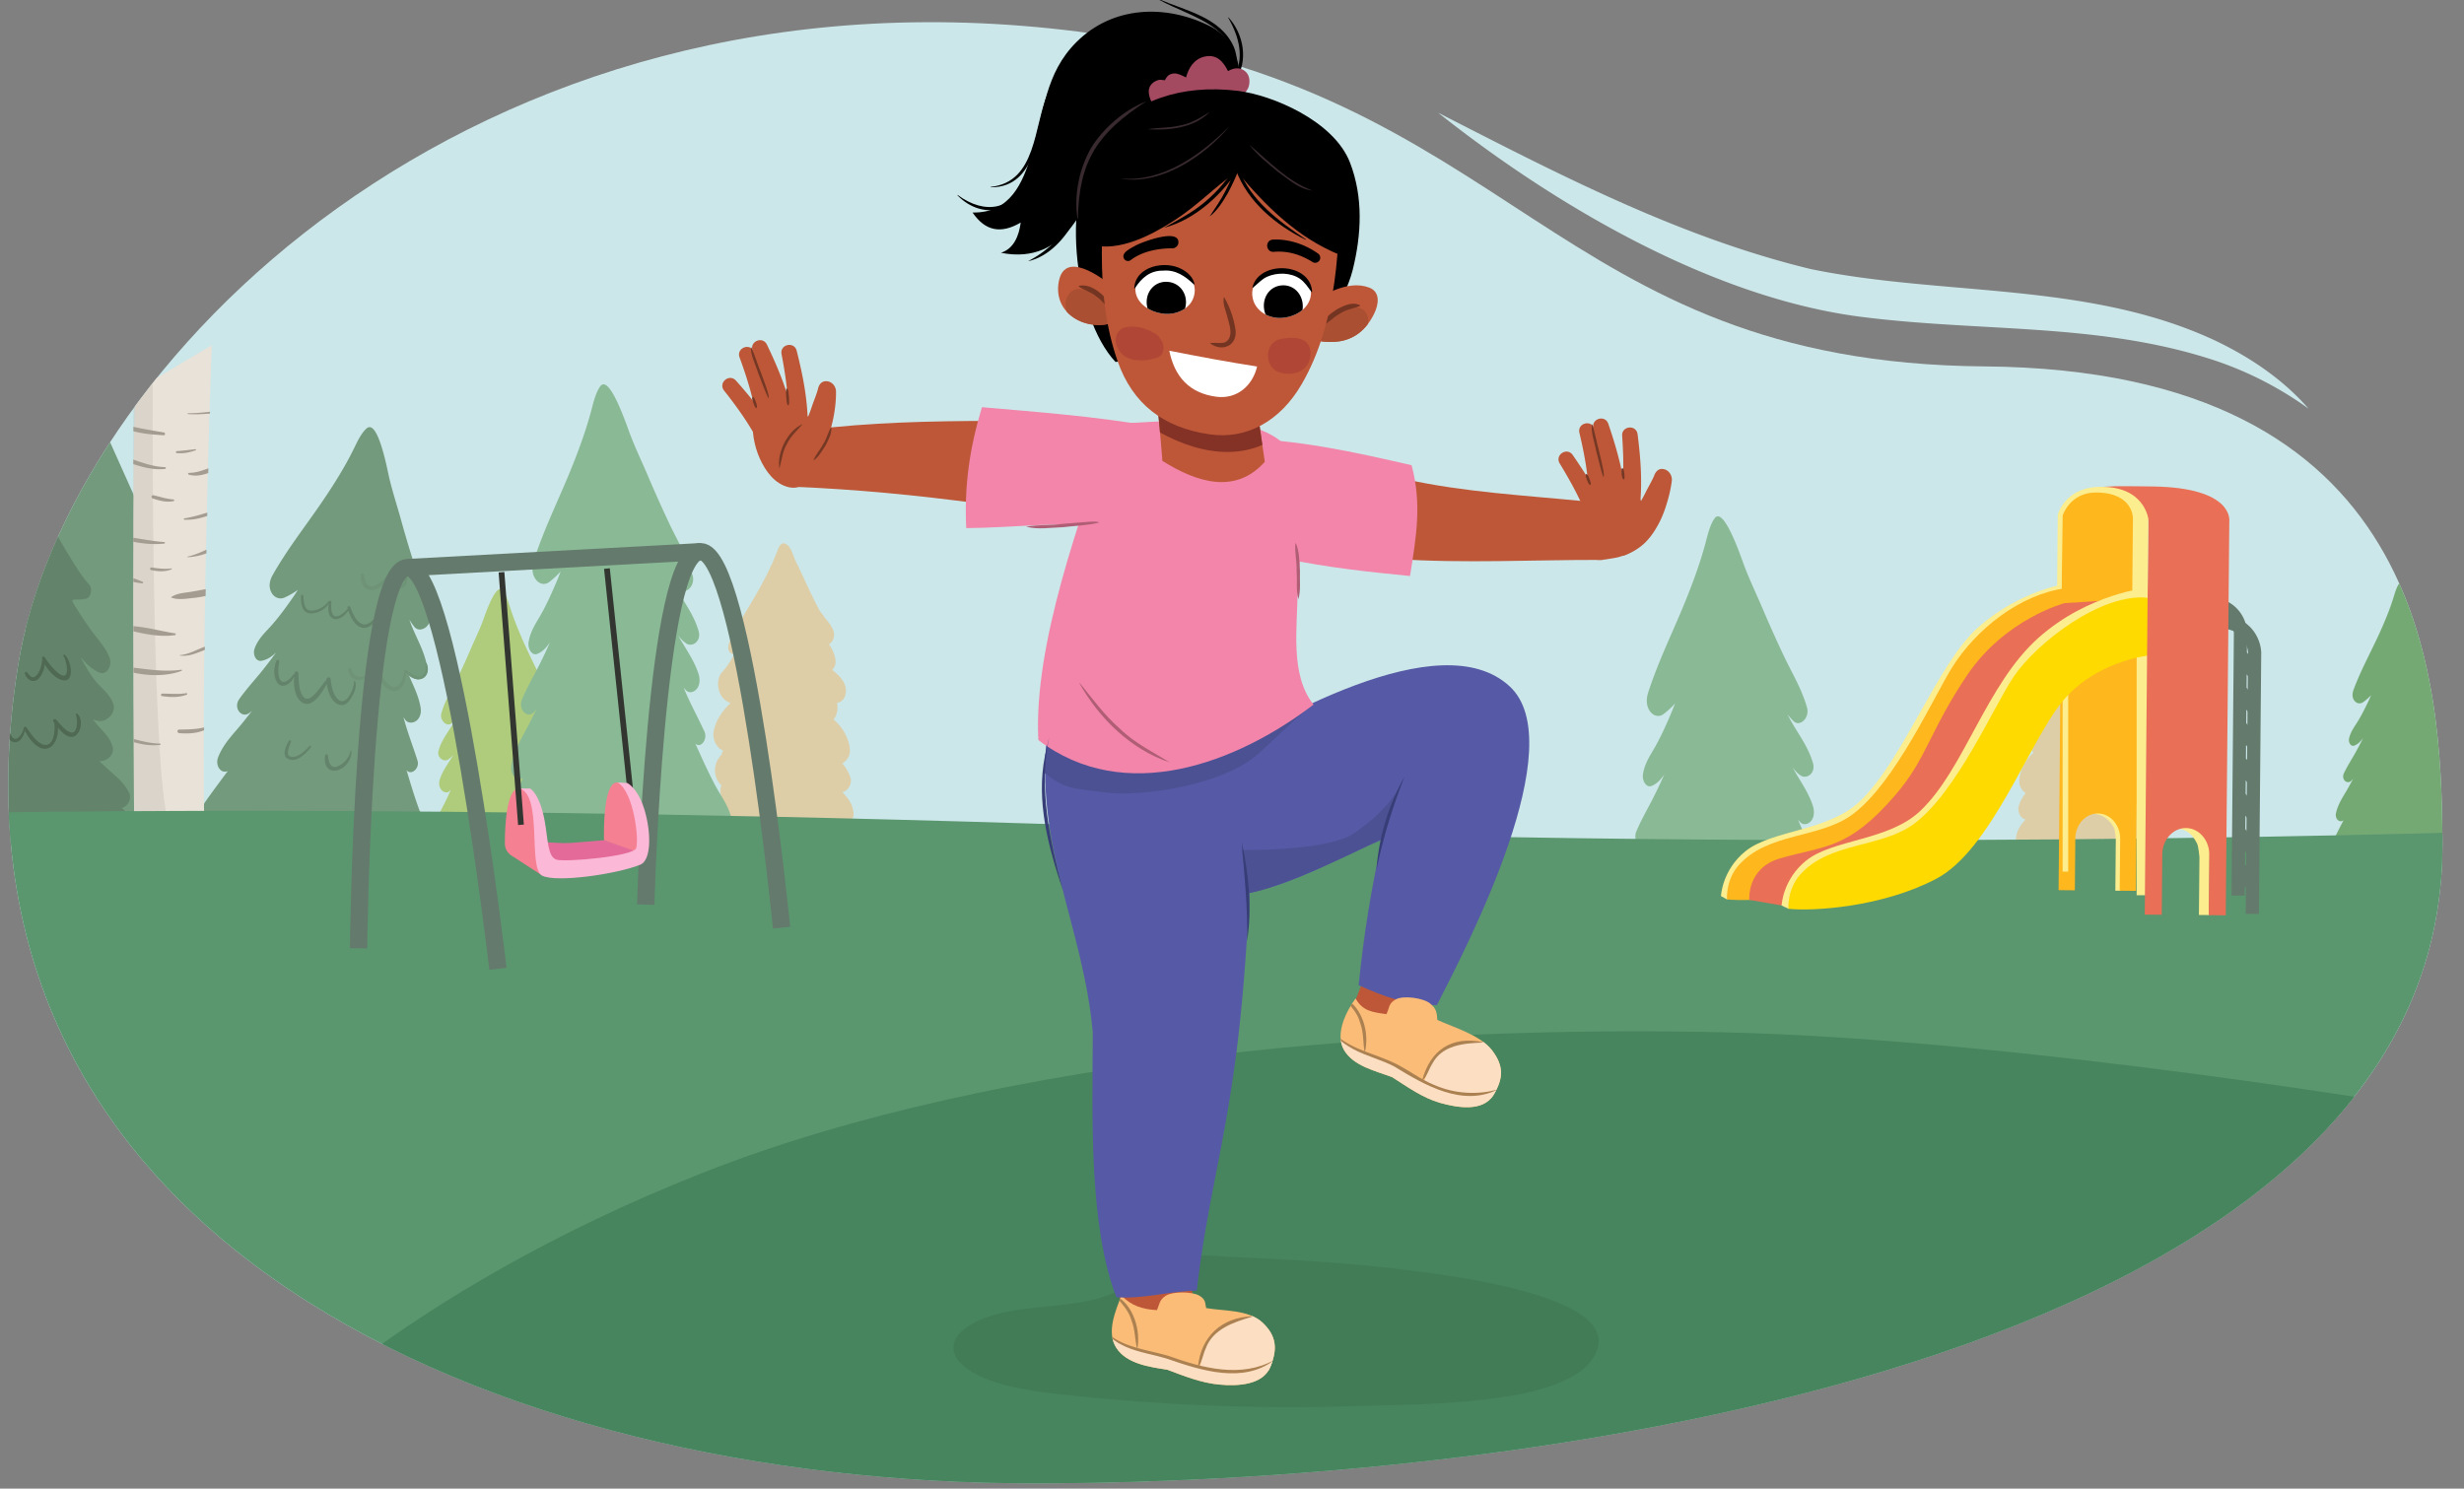 <svg version="1.1" id="Layer_2" xmlns="http://www.w3.org/2000/svg" xmlns:xlink="http://www.w3.org/1999/xlink" x="0" y="0" width="380" height="229.614" xml:space="preserve"><rect width="100%" height="100%" fill="#808080" stroke="none"/><switch><g><defs><path id="SVGID_1_" d="M376.677 129.883c.543 78.259-134.545 98.91-217.386 98.91S-11.356 191.295 2.774 102.71C10.102 56.768 72.337-7.069 166.357 4.887c67.276 8.555 72.824 51.086 139.67 51.629 68.297.555 70.476 48.277 70.65 73.367z"/></defs><use xlink:href="#SVGID_1_" overflow="visible" fill="#cce7e9"/><clipPath id="SVGID_00000142174351502146974740000016845079485954599059_"><use xlink:href="#SVGID_1_" overflow="visible"/></clipPath><g clip-path="url(#SVGID_00000142174351502146974740000016845079485954599059_)"><path d="M213.161 75.294c-.008.003-.009.003 0 0z" fill="#63846a"/><path fill="#739a7c" d="m16.838 67.892 13.52 30.178v27.435l-21.643 1.219-6.554-40.847z"/><path d="M310.888 129.379c.133-1.335.713-2.085 1.491-2.974l.005-.006c-.736-.11-1.315-1.2-1.055-2.066.226-.754.609-1.408 1.076-1.999-.583-.383-1.048-1.103-.99-1.967.105-1.562 1.021-3.264 2.184-4.256-.334-.46-.537-1.066-.517-1.811.006-.2.031-.391.069-.576-.64-.042-1.113-.715-1.163-1.532-.068-1.115.581-1.971 1.259-2.616.172-.164.362-.34.563-.505-.282-.318-.467-.766-.439-1.21.059-.911.413-1.71.897-2.425-.614-.298-.852-1.336-.539-2.068.289-.675.68-1.185 1.106-1.695a4.29 4.29 0 0 1 .437-.655c.081-.104.159-.213.234-.326.197-.422.421-.831.613-1.246.476-1.028.954-2.054 1.4-3.102.385-.905.802-1.783 1.204-2.677.357-.796.553-1.937 1.265-2.368.005-.003.635-.552 1.078.741 2.83 8.244 8.51 14.29 5.772 14.988-.162.041 1.001 1.951 1.434 2.453.91.913.743 2.815-.034 3.758-.301.365-.647.588-1.007.691l.236.267c.883 1.002 1.66 2.204 1.948 3.668.228 1.16-.286 2.46-1.236 2.834.08.177.145.361.189.552.09.121.179.245.263.374.793 1.074.842 2.72-.034 3.785a2.198 2.198 0 0 1-.22.231c.017.049.035.094.051.145.211.684.011 1.54-.347 2.133.176.165.345.343.508.531.713.827.813 2.259.316 3.281a2.496 2.496 0 0 1-.755.931c.114.209.219.418.317.626-3.831-.051-7.657-.241-11.487-.27-1.523-.012-3.134-.238-4.729-.277a4.654 4.654 0 0 1 .183-1.857 1.804 1.804 0 0 1-.329.004c-.611-.053-1.303-.654-1.217-1.509z" fill="#ddcea8"/><path d="M18.786 124.615c.937-.218 1.596-1.388 1.109-2.377-.735-1.495-1.922-2.389-3.099-3.466-.499-.456-.994-.914-1.485-1.377 1.132.102 2.448-.962 2.041-2.297-.445-1.458-1.574-2.364-2.499-3.479a50.221 50.221 0 0 1-.556-.682c.36.163.738.268 1.137.283 1.167.044 2.484-1.351 2.046-2.631-.539-1.578-1.968-2.514-2.948-3.8-.819-1.074-1.497-2.264-2.123-3.477.785.995 1.66 1.853 2.848 2.394 1.253.571 2.041-1.118 1.679-2.14-.575-1.628-1.806-2.881-2.789-4.232a60.216 60.216 0 0 1-2.819-4.259c-.597-.987.552-.358 2-.752.712-.193.949-1.607.455-2.122-2.039-2.128-5.785-9.159-7.417-11.94-.879-1.634-1.722-1.168-2.614.313-1.357 1.744-4.016 4.972-8.616 9.245-.997.925.058 2.217 1.363 1.845 1.215-.346 2.172-1.151 3.194-1.92h.001c-.196.204-.769 1.974-4.279 6.317-1.335 1.653-2.11 4.79 1.067 3.404-.944 1.127-1.305 1.632-2.094 2.866-.556.871-.086 1.986.68 2.365-.935.96-1.781 2.023-2.11 3.315-.269 1.058.441 1.774 1.304 1.72-1.076.916-2.244 1.914-2.582 3.274-.229.919.231 1.973 1.129 2.133-1.176 1.385-2.652 2.841-2.82 4.656-.075.805.634 1.731 1.44 1.643l.063-.011c-.029.34.03.677.155.979a14.991 14.991 0 0 0-.498 3.355 11.252 11.252 0 0 1-.947 1.774c-1.311 1.961.181 4.371 2.184 4.503 3.791.249 7.621-.126 11.396.223 3.96.366 7.807 1.066 11.8.11a2.572 2.572 0 0 0 1.505-.999l.044.003c.814.54 1.707.868 2.764.665.59-.113 1.066-.781 1.083-1.393.044-1.603-.998-2.907-2.192-4.031z" fill="#63846a"/><path d="M131.638 125.426c-.148-1.452-.82-2.274-1.722-3.251l-.006-.006c.859-.11 1.541-1.286 1.243-2.23-.259-.822-.702-1.538-1.244-2.186.683-.408 1.228-1.184 1.166-2.123-.114-1.698-1.172-3.559-2.524-4.652.393-.495.632-1.151.613-1.96a3.457 3.457 0 0 0-.077-.627c.747-.037 1.303-.761 1.366-1.648.086-1.21-.667-2.149-1.454-2.859-.2-.18-.421-.374-.654-.556.331-.341.55-.825.519-1.309-.063-.99-.472-1.863-1.033-2.646.718-.315 1.002-1.439.64-2.239-.333-.737-.787-1.296-1.281-1.856a4.816 4.816 0 0 0-.506-.718 5.67 5.67 0 0 1-.271-.357c-.228-.461-.486-.909-.708-1.362-.549-1.123-1.102-2.244-1.616-3.389-.444-.988-.926-1.948-1.389-2.924-.412-.87-.634-2.112-1.462-2.59-.006-.003-.737-.608-1.262.79-3.348 8.916-10.01 15.405-6.819 16.2.188.047-1.179 2.106-1.687 2.645-1.067.979-.882 3.047.018 4.082.349.401.751.648 1.171.764l-.277.286c-1.035 1.076-1.949 2.371-2.293 3.957-.272 1.257.32 2.676 1.427 3.095a3.02 3.02 0 0 0-.223.597c-.106.13-.21.263-.308.402-.931 1.156-.998 2.943.018 4.111.08.092.166.177.256.254-.02.053-.042.102-.06.156-.251.74-.022 1.673.393 2.322a7.78 7.78 0 0 0-.596.57c-.836.888-.961 2.442-.387 3.56.224.436.528.778.876 1.022-.134.225-.258.451-.373.676 4.47-.004 8.935-.157 13.404-.136 1.777.008 3.658-.216 5.519-.236a4.723 4.723 0 0 0-.203-2.02c.126.013.254.017.384.008.707-.043 1.517-.686 1.422-1.617z" fill="#ddcea8"/><path d="M65.79 136.505c-.07.211-.135.427-.196.644a4.33 4.33 0 0 1 .823-.025c.575.052 1.15.109 1.725.163l5.84.231c1.01.005 2.021.021 3.036.098l.551.044 12.143.481c.285-.432.386-1.07.091-1.68a167.668 167.668 0 0 0-2.005-3.972c.707.53 1.465-.259 1.246-1.229-.389-1.713-1.407-3.09-2.211-4.544-.272-.492-.542-.985-.809-1.48.09.106.181.211.274.312.739.804 1.821-.129 1.273-1.261-.558-1.152-1.201-2.19-1.83-3.283a53.879 53.879 0 0 1-1.51-2.847c.409.576.88 1.056 1.471 1.312.599.259 1.058-.471.904-1.185-.264-1.228-.999-2.133-1.601-3.139-.644-1.076-1.218-2.216-1.77-3.367a27.793 27.793 0 0 1-.489-1.084c.415.437.854.838 1.323 1.193.501.378 1.124.305 1.501-.191.409-.536.373-1.253.118-1.932-1.19-3.164-2.784-6.1-4.2-9.116a70.526 70.526 0 0 1-2.008-4.649 41.88 41.88 0 0 1-.867-2.476c-.258-.816-.519-1.685-.992-2.354-.33-.466-1.123-1.159-3.017 4.223-.569 1.616-1.333 3.143-2.004 4.703a115.159 115.159 0 0 1-2.214 4.856c-.815 1.674-1.813 3.204-2.324 5.106-.281 1.044.87 2.118 1.549 1.53.231-.201.447-.424.649-.663-.046.089-.091.179-.138.267-.82 1.534-1.999 2.804-2.491 4.596-.293 1.067.789 1.763 1.419 1.401a3.06 3.06 0 0 0 .871-.78c-.708 1.26-1.622 2.353-2.093 3.811-.171.532-.142 1.127.222 1.584.308.388.895.588 1.237.253.083-.081.163-.165.242-.251-.629 1.547-1.428 2.912-2.128 4.401-.358.761.463 1.836 1.054 1.335-.109.247-.218.494-.33.737-.542 1.174-1.087 2.344-1.7 3.453-.608 1.099-1.397 1.99-1.681 3.334-.17.793.455 1.528 1.046 1.44z" fill="#afcc7d"/><path d="M400.137 136.95c.063.196.12.394.173.594a5.266 5.266 0 0 0-.852-.113c-.598-.018-1.196-.03-1.794-.046l-6.06-.439a51.665 51.665 0 0 0-3.15-.248l-.573-.022-12.602-.913c-.275-.415-.35-.992-.016-1.502a136.733 136.733 0 0 1 2.262-3.307h-.001c-.757.393-1.506-.392-1.234-1.229.482-1.479 1.601-2.59 2.502-3.792.305-.407.607-.815.907-1.226a10 10 0 0 1-.298.247c-.803.633-1.881-.316-1.26-1.26.632-.961 1.346-1.813 2.049-2.714a42.766 42.766 0 0 0 1.696-2.362c-.45.466-.96.841-1.585 1.003-.633.164-1.074-.535-.881-1.152.33-1.062 1.134-1.784 1.805-2.611.717-.885 1.365-1.834 1.99-2.795.194-.298.378-.602.557-.909-.45.342-.923.651-1.426.914a1.217 1.217 0 0 1-1.547-.335c-.399-.521-.328-1.154-.032-1.729 1.38-2.679 3.168-5.111 4.776-7.632a55.188 55.188 0 0 0 2.297-3.907c.363-.688.701-1.389 1.014-2.103.305-.696.615-1.439 1.137-1.981.363-.377 1.218-.905 2.929 4.084.514 1.499 1.235 2.939 1.858 4.399a102.318 102.318 0 0 0 2.068 4.557c.766 1.577 1.729 3.046 2.169 4.791.242.959-1.001 1.785-1.676 1.188a6.559 6.559 0 0 1-.642-.66c.044.084.086.169.131.252.778 1.453 1.94 2.711 2.367 4.357.254.98-.9 1.479-1.536 1.088a3.325 3.325 0 0 1-.866-.789c.675 1.197 1.571 2.269 1.991 3.616.153.491.094 1.016-.304 1.383-.337.31-.954.423-1.294.088a7.052 7.052 0 0 1-.239-.25c.58 1.444 1.344 2.745 2 4.143.336.716-.565 1.58-1.154 1.07.101.232.203.463.308.691.506 1.102 1.017 2.201 1.601 3.255.579 1.043 1.354 1.922 1.586 3.147.139.719-.543 1.303-1.151 1.159z" fill="#8ab995"/><path d="M381.558 130.35c.067.189.13.38.189.574a4.102 4.102 0 0 0-.751-.032c-.524.039-1.047.083-1.571.125l-5.324.138a39.974 39.974 0 0 0-2.768.052l-.502.032-11.071.287a1.491 1.491 0 0 1-.11-1.493c.57-1.182 1.167-2.344 1.765-3.504l-.001.001c-.637.462-1.341-.247-1.157-1.105.327-1.517 1.234-2.728 1.944-4.009.24-.434.478-.869.714-1.305-.08.093-.161.185-.244.274-.661.706-1.664-.136-1.182-1.134.49-1.016 1.06-1.931 1.617-2.893.471-.815.907-1.658 1.331-2.51-.363.506-.785.927-1.321 1.148-.543.223-.973-.43-.844-1.063.221-1.087.877-1.882 1.41-2.768.57-.949 1.075-1.954 1.56-2.969a24.9 24.9 0 0 0 .429-.957 9.29 9.29 0 0 1-1.188 1.044c-.451.33-1.02.258-1.373-.187-.382-.48-.361-1.117-.139-1.717 1.034-2.796 2.441-5.384 3.685-8.045a60.137 60.137 0 0 0 1.757-4.105c.273-.719.524-1.448.751-2.188.222-.721.446-1.49.867-2.079.293-.41 1.006-1.016 2.821 3.784.545 1.442 1.268 2.806 1.905 4.199a104.562 104.562 0 0 0 2.099 4.337c.771 1.496 1.706 2.866 2.203 4.56.273.931-.76 1.871-1.388 1.34a5.746 5.746 0 0 1-.603-.596l.13.239c.773 1.371 1.869 2.513 2.348 4.109.285.95-.692 1.556-1.272 1.228a2.922 2.922 0 0 1-.808-.702c.666 1.127 1.518 2.108 1.971 3.408.165.474.148 1.002-.177 1.404-.275.34-.807.512-1.125.21a5.994 5.994 0 0 1-.225-.226c.599 1.381 1.351 2.602 2.013 3.932.339.68-.393 1.625-.94 1.174.103.221.207.441.313.658.513 1.048 1.029 2.093 1.607 3.086.573.983 1.306 1.783 1.587 2.98.167.704-.392 1.35-.932 1.264z" fill="#75a974"/><path d="M239.427 76.197c-.007.004-.008.004 0 0z" fill="#63846a"/><path d="M64.805 131.911c.059.312.111.627.157.944-.388-.137-.768-.258-1.132-.316-.802-.126-1.606-.244-2.409-.367l-8.1-1.679c-1.395-.337-2.793-.661-4.207-.903a94.795 94.795 0 0 0-.769-.128l-16.844-3.492c-.317-.685-.345-1.587.17-2.318a206.896 206.896 0 0 1 3.465-4.722h-.001c-1.069.48-1.977-.852-1.504-2.097.838-2.199 2.484-3.726 3.85-5.429.462-.577.92-1.157 1.376-1.739a11.81 11.81 0 0 1-.432.331c-1.161.842-2.491-.798-1.536-2.151.972-1.377 2.042-2.571 3.103-3.843a63.405 63.405 0 0 0 2.584-3.359c-.665.644-1.399 1.137-2.262 1.283-.871.148-1.376-1.002-1.039-1.922.58-1.581 1.754-2.561 2.761-3.725 1.078-1.245 2.071-2.6 3.034-3.979.299-.428.586-.865.866-1.308-.649.454-1.325.85-2.036 1.172-.758.344-1.604.032-2.039-.772-.47-.869-.294-1.833.177-2.67 2.197-3.9 4.913-7.352 7.398-10.972 1.254-1.826 2.466-3.693 3.589-5.642.575-1 1.12-2.024 1.632-3.074.499-1.022 1.011-2.116 1.782-2.865.537-.521 1.754-1.193 3.423 6.778.501 2.394 1.288 4.733 1.941 7.085a176.384 176.384 0 0 0 2.203 7.364c.831 2.556 1.939 4.979 2.31 7.741.204 1.517-1.574 2.586-2.407 1.553-.284-.353-.542-.73-.78-1.124.048.137.094.275.144.41.862 2.367 2.266 4.499 2.631 7.105.217 1.552-1.399 2.13-2.205 1.423-.441-.387-.778-.85-1.066-1.359.756 1.956 1.826 3.756 2.22 5.901.143.782-.002 1.582-.584 2.081-.493.422-1.338.495-1.752-.079-.1-.139-.196-.28-.29-.424.596 2.32 1.46 4.451 2.165 6.716.361 1.159-.962 2.34-1.689 1.458.107.373.215.746.327 1.116.541 1.782 1.088 3.56 1.74 5.28.646 1.703 1.577 3.185 1.734 5.112.093 1.14-.899 1.928-1.699 1.605z" fill="#739a7c"/><path d="M111.441 128.296c.109.321.211.648.308.978-.397-.074-.784-.132-1.144-.125-.795.015-1.59.039-2.386.058l-8.095-.281c-1.402-.1-2.804-.185-4.209-.179l-.763.006-16.832-.584c-.418-.672-.596-1.63-.219-2.505a230.958 230.958 0 0 1 2.562-5.686l-.001.001c-.952.712-2.049-.541-1.798-1.958.444-2.504 1.781-4.44 2.817-6.513.351-.701.697-1.406 1.041-2.113-.119.148-.239.294-.362.434-.982 1.116-2.536-.386-1.838-2.009.711-1.651 1.545-3.125 2.358-4.68a72.054 72.054 0 0 0 1.937-4.066c-.535.811-1.162 1.474-1.97 1.791-.817.32-1.494-.812-1.321-1.857.298-1.796 1.269-3.061 2.049-4.49.834-1.53 1.568-3.161 2.27-4.812.218-.512.422-1.033.619-1.557a12.871 12.871 0 0 1-1.771 1.631c-.675.508-1.543.333-2.095-.443-.597-.84-.587-1.902-.27-2.883 1.475-4.572 3.525-8.763 5.325-13.089.907-2.182 1.769-4.401 2.529-6.691.39-1.175.746-2.37 1.067-3.585.312-1.184.626-2.447 1.246-3.391.432-.656 1.496-1.601 4.424 6.595.88 2.462 2.027 4.811 3.045 7.2a200.033 200.033 0 0 0 3.345 7.448c1.225 2.573 2.695 4.952 3.51 7.831.448 1.581-1.091 3.053-2.066 2.107a10.215 10.215 0 0 1-.938-1.054c.069.137.137.275.207.411 1.223 2.365 2.931 4.378 3.714 7.091.467 1.616-.997 2.534-1.892 1.93-.49-.331-.892-.762-1.254-1.251 1.053 1.947 2.384 3.668 3.118 5.884.268.808.26 1.689-.22 2.33-.405.543-1.209.778-1.704.243a10.395 10.395 0 0 1-.35-.399c.959 2.365 2.145 4.478 3.2 6.764.54 1.17-.541 2.678-1.388 1.871.165.379.331.757.5 1.13.817 1.801 1.639 3.597 2.553 5.311.905 1.697 2.049 3.104 2.519 5.132.276 1.194-.551 2.219-1.377 2.024zM283.299 148.659c.109.321.211.648.308.978-.397-.074-.784-.132-1.144-.125-.795.015-1.59.039-2.386.058l-8.095-.281c-1.402-.1-2.804-.185-4.209-.179l-.763.006-16.832-.584c-.418-.672-.596-1.63-.219-2.505a230.958 230.958 0 0 1 2.562-5.686l-.001.001c-.952.712-2.049-.541-1.798-1.958.444-2.504 1.781-4.44 2.817-6.513.351-.701.697-1.406 1.041-2.113-.119.148-.239.294-.362.434-.982 1.116-2.536-.386-1.838-2.009.711-1.651 1.545-3.125 2.358-4.68a72.054 72.054 0 0 0 1.937-4.066c-.535.811-1.162 1.474-1.97 1.791-.817.32-1.494-.812-1.321-1.857.298-1.796 1.269-3.061 2.049-4.491.834-1.53 1.568-3.161 2.27-4.812.218-.512.422-1.033.619-1.557a12.871 12.871 0 0 1-1.771 1.631c-.675.508-1.543.333-2.095-.443-.597-.84-.587-1.902-.27-2.883 1.475-4.572 3.525-8.763 5.325-13.089.907-2.182 1.769-4.401 2.529-6.691.39-1.175.746-2.37 1.067-3.585.312-1.184.626-2.447 1.246-3.391.432-.656 1.496-1.601 4.424 6.595.88 2.462 2.027 4.811 3.045 7.2a200.033 200.033 0 0 0 3.345 7.448c1.225 2.573 2.695 4.952 3.51 7.831.448 1.581-1.091 3.053-2.066 2.107a10.32 10.32 0 0 1-.938-1.054c.069.137.137.275.207.411 1.223 2.365 2.931 4.378 3.714 7.091.467 1.616-.997 2.534-1.892 1.93-.49-.331-.892-.762-1.254-1.251 1.053 1.947 2.384 3.668 3.118 5.884.268.808.26 1.689-.22 2.33-.405.543-1.209.778-1.704.243a10.395 10.395 0 0 1-.35-.399c.96 2.365 2.145 4.478 3.2 6.764.54 1.17-.541 2.678-1.388 1.871.165.379.331.757.5 1.13.817 1.801 1.639 3.597 2.553 5.311.905 1.697 2.049 3.104 2.519 5.132.276 1.195-.551 2.22-1.377 2.025z" fill="#8ab995"/><path d="M20.824 144.294s-.668-69.354.054-84.053l11.786-6.987s-2.174 55.208-.78 89.708l-11.06 1.332z" fill="#e9e2d8"/><defs><path id="SVGID_00000011729689663014349340000011074395151839946420_" d="M20.824 144.294s-.668-83.871.054-98.57l12.14-1.165s-2.528 63.903-1.134 98.404l-11.06 1.331z"/></defs><clipPath id="SVGID_00000047062099216009534890000014011396501635328161_"><use xlink:href="#SVGID_00000011729689663014349340000011074395151839946420_" overflow="visible"/></clipPath><g clip-path="url(#SVGID_00000047062099216009534890000014011396501635328161_)" fill="#a49c91"><path d="M33.381 90.56c-1.305.225-2.596.508-3.903.721-1.039.17-2.178.208-3.07.814-.026.018-.021.062.009.074 1.005.396 2.122.189 3.171.088 1.367-.131 2.724-.385 3.985-.934.398-.173.263-.841-.192-.763zM27.005 97.694c-2.352-.37-4.72-1.064-7.103-1.146-.389-.013-.425.58-.063.666 2.27.543 4.803 1.095 7.14.755.144-.021.193-.249.026-.275zM32.582 99.456c-1.677.35-3.107 1.442-4.838 1.595-.034.003-.043.058-.006.064 1.78.254 3.31-.806 4.977-1.24.278-.072.139-.475-.133-.419zM27.963 103.302c-3.226.458-6.23-.301-9.423-.512-.246-.016-.24.334-.038.402 2.914.975 6.565 1.379 9.493.288.09-.034.074-.193-.032-.178zM28.717 106.916c-1.23.216-2.461.064-3.7.073-.215.002-.254.349-.036.381 1.285.185 2.578.251 3.811-.218.153-.059.078-.263-.075-.236zM32.468 111.897c-1.576.602-3.187.608-4.848.64-.362.007-.318.517.022.546 1.669.145 3.516-.004 4.894-1.042.069-.052.022-.179-.068-.144zM24.679 114.698c-1.701-.034-3.306-.524-4.943-.929-.254-.063-.325.303-.09.386 1.603.569 3.336.954 5.041.736.122-.016.117-.191-.008-.193zM33.395 84.045c-1.441.678-2.899 1.454-4.462 1.811-.054.012-.037.097.017.094 1.692-.102 3.274-.575 4.693-1.516.255-.17.013-.512-.248-.389zM32.929 78.79c-1.488.413-2.941.93-4.474 1.158-.142.021-.138.22.009.225 1.614.047 3.109-.384 4.586-1.005.232-.098.129-.448-.121-.378zM25.315 83.603c-2.142-.129-4.223-.653-6.354-.857-.262-.025-.362.332-.095.407 2.084.584 4.295.925 6.459.696.159-.016.147-.236-.01-.246zM22.013 89.74c-.73-.297-1.446-.58-2.211-.773-.289-.072-.474.387-.187.497a8.089 8.089 0 0 0 2.345.507c.121.01.164-.186.053-.231zM26.442 87.675c-1.007.139-2.045.01-3.041-.146-.264-.041-.361.352-.095.407 1.027.212 2.183.313 3.159-.136.059-.027.055-.136-.023-.125zM26.729 77.032c-1.05-.07-2.029-.406-3.048-.638-.328-.075-.428.401-.117.501 1.05.338 2.108.634 3.211.398.159-.034.092-.252-.046-.261zM33.403 71.802c-1.399.427-2.77 1.137-4.26 1.135-.163 0-.172.233-.026.275 1.561.447 3.059-.224 4.456-.879.314-.147.185-.639-.17-.531zM25.284 66.706c-1.976-.342-3.954-.642-5.895-1.161-.285-.076-.458.368-.183.488 1.919.835 3.973.969 6.037 1.106.248.017.282-.391.041-.433zM33.851 63.343c-1.622.183-3.244.403-4.879.402-.084 0-.076.124.005.129 1.642.092 3.257-.037 4.885-.242.183-.023.175-.31-.011-.289zM30.158 69.286c-.961.103-1.922.234-2.887.297-.206.013-.182.293.012.311 1.014.089 1.952-.096 2.902-.451.082-.031.067-.168-.027-.157zM25.437 72.054c-2.435-.078-4.632-1.19-6.946-1.812-.386-.104-.506.473-.139.595 2.29.759 4.635 1.76 7.096 1.496.179-.02.169-.273-.011-.279z"/></g><path d="M23.555 57.069s-.349 57.001 2.18 68.875l-6.929.815-.682-69.826 5.431.136z" opacity=".2" clip-path="url(#SVGID_00000047062099216009534890000014011396501635328161_)" fill="#a49c91"/><path d="M220.957 81.569c-.008-.001-.008-.001 0 0z" fill="#739a7c"/><path d="M65.785 102.296c-.043-.087-.192-.047-.185.05.054.753.151 1.634-.722 1.935-.818.283-1.616-.404-2.099-.977-.1-.119-.266-.048-.32.069-.025.007-.047.022-.054.05-.205.787-.275 1.471-.797 2.142-.496.638-1.145.433-1.671-.009-.747-.627-1.277-1.613-1.707-2.476-.107-.214-.409-.126-.464.065a4.312 4.312 0 0 1-1.744 1.164c-.974.336-1.569-.181-1.861-1.086-.097-.299-.505-.171-.46.127.371 2.428 3.086 1.549 4.123.098.431 1.239 1.301 2.591 2.558 3.066 1.523.575 2.308-1.536 2.221-2.783.577.75 1.534 1.271 2.484.92.936-.346 1.097-1.554.698-2.355zM62.425 87.398c-.07-.106-.215-.035-.196.083.09.563.547 2.67-.455 2.762-.671.061-1.437-.807-1.867-1.229-.117-.115-.257-.074-.333.021a.139.139 0 0 0-.092.039c-.574.574-1.095 1.142-1.92 1.329-1.024.231-1.321-.824-1.387-1.617-.029-.351-.539-.36-.552 0-.04 1.091.414 2.201 1.648 2.227.952.02 1.958-.744 2.372-1.596.551.636 1.542 1.601 2.442 1.235 1.06-.432.829-2.511.34-3.254z" fill="#6e9376"/><path d="M58.364 93.638c-.078-.078-.213.001-.184.107.295 1.071-1.012 2.745-2.139 2.554-1.057-.18-1.679-1.776-2.011-2.643-.102-.266-.504-.167-.434.12l.035.136c-.446.471-1.7 1.709-2.287.892-.361-.503-.253-1.368-.244-1.951.004-.223-.271-.235-.357-.073-.044-.038-.12-.041-.157.021-.51.851-1.866 1.527-2.87 1.348-.85-.151-.879-1.605-.942-2.238-.023-.226-.359-.236-.359 0-.001.977.028 2.368 1.183 2.668.985.256 2.629-.513 3.09-1.479-.089.737-.149 1.805.52 2.223.905.565 2.014-.342 2.506-1.132.389 1.205 1.315 2.876 2.711 2.641 1.005-.17 2.969-2.154 1.939-3.194zM54.757 105.071c-.033-.078-.174-.08-.163.022.093.855-1.01 3.611-2.193 2.971-.985-.532-1.325-2.282-1.401-3.285-.031-.413-.636-.422-.648 0v.1c-.01.006-.02.01-.029.018-.692.605-2.537 4.04-3.618 2.477-.653-.944-.636-2.434-.689-3.537-.015-.306-.495-.404-.558-.075-.016.082-.03.166-.043.254-.038-.049-.118-.061-.161.007-.537.847-1.828 1.898-2.22.413-.188-.712-.118-1.622.03-2.338.064-.311-.36-.422-.47-.13-.366.973-.476 2.411.153 3.305.826 1.174 2.273.078 2.63-.956-.143 1.338.04 3.111 1.081 3.934 1.582 1.25 3.227-1.399 3.933-2.763.161 1.325.836 3.035 2.137 3.263.724.127 1.25-.497 1.597-1.039.449-.706.982-1.81.632-2.641zM54.2 115.843c-.005-.077-.126-.104-.142-.019-.199 1.017-.909 1.874-1.836 2.317-1.262.602-1.552-.602-1.643-1.592-.021-.23-.368-.312-.426-.058-.298 1.307.353 2.712 1.864 2.327 1.26-.32 2.274-1.687 2.183-2.975zM47.763 115.049c-.654.704-1.996 2.07-3.081 1.606-.66-.282.047-1.82.2-2.257.069-.197-.218-.298-.323-.136-.409.629-1.168 2.23-.21 2.769 1.34.753 2.927-.845 3.607-1.833.081-.115-.098-.25-.193-.149z" fill="#63846a"/><path d="M11.875 110.074c-.122-.083-.225.072-.18.18.305.719.352 3.293-1.014 2.632-.805-.39-1.431-1.259-2.04-1.893-.203-.211-.592.075-.412.318l.149.203c.159 1.255-.098 3.753-1.661 3.341-1.101-.29-2.014-1.785-2.635-2.65-.149-.208-.438-.082-.426.13a.073.073 0 0 0-.016.038c-.076.518-.831 1.885-1.511 1.524-.489-.26-.697-1.227-.846-1.712-.088-.286-.487-.164-.439.121.126.756.399 2.028 1.328 2.172.906.14 1.523-.981 1.633-1.804.628 1.186 1.887 3.015 3.351 2.806 1.231-.176 1.92-1.911 1.764-3.252.646.795 1.508 1.62 2.383 1.398 1.244-.316 1.603-2.855.572-3.552zM9.974 100.998c-.113-.079-.269.077-.191.191.537.779 1.118 3.97-.608 2.757-.878-.617-1.696-1.662-2.268-2.565-.138-.218-.521-.08-.431.182.011.032.025.066.037.098-.069.75-.212 1.455-.601 2.125-.166.286-.403.583-.737.666-.397.099-.785-.493-.986-.743-.135-.167-.438.012-.363.211.394 1.048 1.423 1.58 2.249.625.422-.488.773-1.307.825-2.072.621 1.08 1.662 2.186 2.724 2.441 2.02.485 1.327-3.233.35-3.916z" fill="#4f6953"/><path d="M-12.994 188.722c-8.295 118.745 173.421 41.678 266.304 52.824 87.313 10.478 147.988 38.914 151.488-54.57.864-23.076-.931-42.644-4.912-59.239 0 0-104.371 4.179-219.794 0-115.423-4.179-193.078-2.201-193.078-2.201-9.963 17.718 1.595 40.236-.008 63.186z" fill="#5a966e"/></g><g clip-path="url(#SVGID_00000142174351502146974740000016845079485954599059_)"><path d="m266.336 138.73-.93-.512s.168-4.034 3.802-6.941c4.111-3.289 12.677-3.033 17.543-7.608 6.817-6.41 11.985-21.249 18.292-26.873 6.416-5.721 13.544-6.727 13.544-6.727l.049 2.571-32.573 35.678-19.727 10.412zM327.093 137.391l-.863-.008.071-7.909s-.091-1.434-.325-1.855c-1.362-2.448-3.478-2.054-3.478-2.054s1.199-.43 2.543.032c1.234.424 2.092 1.223 2.134 2.59.014.458-.012 1.276-.012 1.276l-.07 7.928zM340.684 141.145l-1.566-.014.081-8.916s-.132-1.602-.366-2.091c-1.807-3.772-4.774-1.678-4.774-1.678s2.594-1.706 4.109-1.185c1.391.478 2.563 1.968 2.61 3.509.016.516-.013 1.439-.013 1.439l-.081 8.936z" fill="#fced8f"/><path d="m329.93 80.051-11.936-.108-.518 57.36 2.51.023.072-8.003c.019-2.135 1.591-3.867 3.493-3.85 1.902.017 3.443 1.778 3.423 3.912l-.072 8.003 2.51.023.518-57.36z" fill="#feb71d"/><path d="M318.023 80.173s-1.353-4.915 8.786-4.968l9.791.736s-6.293.087-6.69 4.182l-11.887.05z" fill="#feb71d"/><path transform="translate(1.081 -2.972)" fill="#fced8f" d="M328.434 95.439h2.589v45.624h-2.589z"/><path transform="translate(1.118 -2.861)" fill="#fced8f" d="M316.981 107.48h.863v29.823h-.863z"/><path d="m318.544 90.735-.081 8.916s-4.97.89-10.061 7.316-10.92 22.768-19.301 27.151c-8.381 4.383-18.957 5.006-22.765 4.612 0 0-.228-2.952 1.773-5.233 4.505-5.137 12.529-4.109 17.617-7.895 6.588-4.902 12.534-18.213 15.378-22.728 3.648-5.792 10.384-11.196 17.44-12.139z" fill="#feb71d"/><path d="m330.179 92.278-11.8.756s-9.154 2.434-14.985 11.082-6.229 12.887-11.097 18.524c-7.315 8.468-10.784 7.741-17.778 9.763-5.155 1.491-4.741 6.393-4.741 6.393l6.103 1.062 24.635-11.607 17.549-24.291 12.114-11.682z" fill="#e96f56"/><path d="m275.815 140.173-1.056-.504s.168-4.034 3.802-6.941c4.111-3.289 12.677-3.033 17.543-7.608 6.817-6.41 10.199-19.539 18.246-26.72 7.772-6.936 16.996-7.765 16.996-7.765l.12 2.59-36.051 36.546-19.6 10.402z" fill="#fced8f"/><path d="m331.33 92.216-.081 8.916s-8.277.86-13.369 7.286-10.92 22.768-19.301 27.151-18.957 5.006-22.765 4.612c0 0-.228-2.952 1.773-5.233 4.505-5.137 12.529-4.109 17.617-7.895 6.588-4.902 12.378-18.316 15.378-22.728 3.499-5.146 13.493-12.965 20.748-12.109z" fill="#ffda00"/><g fill="none" stroke="#647a6d" stroke-width="2.034" stroke-miterlimit="10"><path d="M343.003 96.001c2.504.023 4.534 2.09 4.71 4.596l-.364 40.364"/><path d="M341.015 93.179a4.567 4.567 0 0 1 4.512 4.594l-.365 40.364M345.525 100.985l2.131 2.896M345.475 106.438l2.132 2.896M345.426 111.891l2.131 2.895M345.377 117.343l2.131 2.896M345.328 122.796l2.131 2.896M343.047 93.628l2.131 2.896M345.278 128.249l2.132 2.895M345.229 133.701l2.131 2.896"/></g><path d="M343.798 80.316s.692-5.086-11.738-5.279c0 0-4.712-.065-5.905-.035-.655.016-2.617.138-2.617.138s7.433 1.029 7.755 5.212l12.505-.036z" fill="#e96f56"/><path d="m343.807 80.176-12.493-.113-.551 61.01 2.627.024.084-9.347c.02-2.234 1.666-4.048 3.657-4.03 1.991.018 3.603 1.861 3.583 4.095l-.084 9.347 2.627.024.55-61.01z" fill="#e96f56"/><path d="m331.314 80.064-.11 12.152-2.362-1.208.1-11.073s.093-3.918-5.627-3.97c-4.098-.037-5.209 3.548-5.209 3.548l-.156 11.324-.697-.492.099-10.983s1.079-4.053 6.187-4.259c7.221-.29 7.775 4.961 7.775 4.961z" fill="#fced8f"/></g><path d="M375.59 171.187s-63.042-10.869-109.78-11.956-110.867 3.261-157.605 21.739c-46.825 18.512-68.476 42.39-68.476 42.39l71.737 16.304 220.646-6.522 43.478-61.955z" clip-path="url(#SVGID_00000142174351502146974740000016845079485954599059_)" fill="#47855e"/><g clip-path="url(#SVGID_00000142174351502146974740000016845079485954599059_)"><path d="M76.792 149.434S69.61 87.676 62.906 87.548c-7.025-.135-7.604 58.72-7.604 58.72M120.535 143.087s-5.756-57.862-12.46-57.991c-7.025-.135-8.485 54.438-8.485 54.438" fill="none" stroke="#647a6d" stroke-width="2.667" stroke-miterlimit="10"/><path fill="none" stroke="#323530" stroke-width=".889" stroke-miterlimit="10" d="m93.602 87.701 3.863 36.77"/><path d="M79.313 129.355s5.741.844 8.782.658c1.299-.079 5.111-.419 5.111-.419l6.147 2.027-14.848 2.896-5.192-5.162z" fill="#e46b99"/><path d="m78.869 131.962 4.886 3.163s-.169-13.673-3.727-13.523c-1.932.082-2.163 5.909-2.17 8.498a2.21 2.21 0 0 0 1.011 1.862zM93.155 129.601l6.075 2.13s-.838-11.172-4.099-11.034c-2.278.095-1.976 8.904-1.976 8.904z" fill="#f48092"/><path d="m80.131 121.609 1.64.027s1.472.746 2.25 5.089c.504 2.816.427 5.498 1.842 5.885 1.414.388 11.765-.512 12.239-1.776.473-1.264-.318-8.592-2.84-10.144l1.465.082s1.824.804 2.838 4.748c.9 3.501.765 7.224-.826 7.86-3.707 1.483-13.068 2.801-15.141 1.675-2.213-1.2.128-12.338-3.467-13.446z" fill="#fcb8d7"/><path fill="none" stroke="#323530" stroke-width=".889" stroke-miterlimit="10" d="m77.34 88.261 3.006 38.961"/><path fill="none" stroke="#647a6d" stroke-width="2.667" stroke-miterlimit="10" d="m62.906 87.548 45.17-2.452"/></g><path d="M242.721 202.097c-6.076-3.437-17.935-5.215-24.871-6.089-8.558-1.078-17.326-1.695-26.073-2.024-2.814-.106-6.678-.562-9.451-.21-4.658.591-6.426 3.151-9.418 5.005-4.746 2.94-12.089 2.32-18.273 3.711-8.528 1.918-10.547 6.96-2.567 10.187 3.488 1.41 7.811 1.99 12.038 2.452 13.91 1.52 28.933 2.221 43.419 1.789 11.261-.336 32.565-.034 37.838-7.008 2.465-3.262.887-5.817-2.642-7.813z" clip-path="url(#SVGID_00000142174351502146974740000016845079485954599059_)" fill="#427c56"/><path d="M216.875 73.949c8.943 1.961 18.085 2.446 27.17 3.34 1.041 3.031 2.125 6.048 3.179 9.075-10.687-.032-21.339.571-32.019-.147.538-4.093 1.128-8.177 1.67-12.268z" fill="#bd5738"/><path d="M248.946 86.074c-.912.122-1.794.378-2.791.264-2.667-.303-1.656-4.913-2.593-7.453 1.009-2.36 1.583-4.187 4.723-4.456 3.14-.269 4.656 1.307 5.302 4.693.646 3.387-1.127 6.411-4.641 6.952z" fill="#bd5738"/><path d="M255.122 73.334c-.363.868-.913 1.764-1.315 2.579-.401.815-.853 1.635-1.344 2.307a8.53 8.53 0 0 1-1.634 1.702c-.568.437-.871.588-1.497.78-1.306.401-1.941 1.504-1.666 2.864.276 1.36 1.321 2.181 2.686 2.132.123-.004.258-.062.315-.076s.036-.012.043-.014c1.18-.481 2.303-1.18 3.158-2.072.855-.892 1.454-1.839 1.996-2.876s.902-2.042 1.231-3.139c.329-1.097.58-2.164.728-3.316.101-.788-.366-1.601-1.136-1.816-.77-.215-1.251.209-1.539.86-.009.02-.018.068-.026.085z" fill="#bd5738"/><path d="M252.55 66.971c.529 4.146.84 8.459.128 12.798a1.557 1.557 0 1 1-3.057-.588c.863-3.825.835-7.893.548-11.976-.087-1.526 2.165-1.75 2.381-.234z" fill="#bd5738"/><path d="M248.031 65.359c1.37 4.015 2.561 8.231 2.785 12.676a1.557 1.557 0 1 1-3.113.073c.032-3.994-.838-8.036-1.958-12.041-.392-1.478 1.771-2.15 2.286-.708z" fill="#bd5738"/><path d="M245.887 66.133c1.21 4.069 2.221 8.336 2.256 12.786a1.557 1.557 0 1 1-3.113-.059c.201-3.99-.496-8.065-1.456-12.111-.332-1.492 1.855-2.077 2.313-.616z" fill="#bd5738"/><path d="M242.543 70.175c2.41 3.495 4.707 7.229 6.144 11.443a1.557 1.557 0 1 1-2.973.926c-1.069-3.856-3.011-7.51-5.179-11.066-.778-1.318 1.12-2.551 2.008-1.303z" fill="#bd5738"/><path d="M250.223 72.203c.271.198.207.578.288.855-.011.191.132.861-.139.904-.267-.211-.208-.575-.288-.855.013-.196-.139-.861.139-.904zM245.525 65.376c.415 1.159.712 2.881 1.054 4.076l.48 2.056c.096.577.425 1.648.232 2.11-.453-1.145-.783-2.868-1.128-4.062-.232-1.335-.876-2.922-.638-4.18zM244.65 73.116c.313.13.345.521.492.775.036.19.342.817.09.925-.313-.144-.345-.518-.492-.775l-.134-.43c-.033-.091-.136-.434.044-.495z" fill="#743824"/><path d="M152.949 64.917c-9.537.034-18.721.223-28.211 1.391-.782 2.916-1.505 5.849-2.243 8.776 9.577.394 18.901 1.298 28.398 2.567.686-4.244 1.374-8.488 2.056-12.734z" fill="#bd5738"/><path d="M123.487 74.973c-.513.261-1.114.345-1.813.185-2.196-.503-3.595-2.452-4.501-4.444-.859-1.89-1.359-4.552-.893-6.096.464-1.538 1.847-2.131 3.368-2.517 2.968-.753 4.476.878 5.776 3.766.953 2.118.608 7.808-1.937 9.106z" fill="#bd5738"/><path d="M126.151 59.988c-.246.923-.675 1.907-.965 2.782-.29.876-.63 1.764-1.038 2.501a9.604 9.604 0 0 1-1.401 1.942c-.496.518-.776.717-1.354.996-1.206.582-1.704 1.722-1.272 3.008.432 1.287 1.553 1.883 2.845 1.632.117-.023.242-.1.295-.122.053-.023.033-.016.04-.02 1.101-.655 2.102-1.517 2.837-2.523.735-1.006 1.248-2.07 1.666-3.171.417-1.101.655-2.119.844-3.244.189-1.125.29-2.208.282-3.36-.006-.788-.569-1.512-1.36-1.6-.791-.088-1.208.406-1.405 1.089-.006.022-.009.072-.014.09z" fill="#bd5738"/><path d="M122.865 54.094c1.023 4.067 1.871 8.324 1.691 12.74a1.558 1.558 0 1 1-3.106-.212c.393-3.916-.145-7.97-.921-12.01-.269-1.505 1.941-1.997 2.336-.518z" fill="#bd5738"/><path d="M118.269 53.145c1.841 3.834 3.51 7.89 4.274 12.274a1.557 1.557 0 1 1-3.081.451c-.457-3.981-1.79-7.902-3.379-11.751-.564-1.42 1.504-2.344 2.186-.974z" fill="#bd5738"/><path d="M116.274 54.227c1.682 3.897 3.189 8.007 3.771 12.414a1.558 1.558 0 1 1-3.096.325c-.292-3.987-1.467-7.95-2.897-11.852-.508-1.444 1.595-2.284 2.222-.887z" fill="#bd5738"/><path d="M113.494 58.701c2.8 3.147 5.486 6.553 7.416 10.51a1.557 1.557 0 1 1-2.834 1.288c-1.527-3.661-3.855-7.032-6.414-10.259-.934-1.21.798-2.667 1.832-1.539z" fill="#bd5738"/><path d="M121.386 59.902c.283.346.204.897.287 1.302l.023.66c.011.12.017.678-.163.674-.273-.349-.208-.899-.287-1.302l-.024-.66c-.009-.123-.029-.67.164-.674zM115.809 53.497c.549 1.1 1.046 2.773 1.525 3.918l.718 1.982c.162.553.619 1.595.48 2.065-.586-1.082-1.116-2.752-1.598-3.894-.388-1.298-1.213-2.796-1.125-4.071zM116.121 61.229c.308.141.327.533.466.792.03.191.315.829.06.929-.308-.155-.327-.53-.466-.792l-.119-.434c-.031-.093-.123-.44.059-.495zM123.794 65.415c-.876 1.002-1.866 1.856-2.438 3.071-.7 1.153-.781 2.531-1.167 3.772-.397-2.503 1.337-5.902 3.605-6.843zM128.204 65.902c.086 1.017-.454 1.945-.895 2.821-.553.803-1.041 1.8-1.872 2.309.34-.93 1.07-1.637 1.5-2.522.555-.731.863-2.199 1.267-2.608z" fill="#743824"/><path d="M217.697 71.758c-8.974-2.062-17.788-4.02-27.03-4.127 2.738 6.111 5.449 12.262 7.7 18.573 6.279 1.324 12.706 2.014 19.087 2.643.96-6.057 1.855-11.083.243-17.089z" fill="#f285a9"/><g><path d="M211.274 148.516c-.942 2.432-1.881 4.865-2.822 7.298 3.121 1.102 6.243 2.2 9.364 3.299 1.251-2.222 2.502-4.445 3.755-6.666-3.432-1.312-6.863-2.624-10.297-3.931z" fill="#bd5738"/><path d="M185.608 117.487c10.338-6.036 36.455-21.597 47.223-11.611 9.573 8.878-6.288 39.492-11.234 49.154-4.552-.024-8.094-1.238-12.061-3.073.755-7.591 1.951-15.098 3.642-22.46-8.468 3.589-16.61 8.748-26.179 8.855-1.485.018-2.044-18.02-1.391-20.865z" fill="#5659a6"/><defs><path id="SVGID_00000135677667381732675060000002091044768099885969_" d="M213.808 156.427c-2.241-.308-3.668-.491-4.755-2.427-1.393 1.936-3.235 5.446-1.781 7.949s4.902 3.237 7.434 4.199c2.348 1.488 4.675 3.192 7.375 3.961s6.618 1.405 8.22-1.178c1.602-2.583 1.624-4.525-.177-6.897-1.801-2.372-5.779-3.505-8.456-4.709-.097-1.083-.075-1.675-1.105-2.536-1.03-.86-4.109-1.282-5.29-.648-1.181.635-.978 1.366-1.465 2.286z"/></defs><use xlink:href="#SVGID_00000135677667381732675060000002091044768099885969_" overflow="visible" fill="#fbbc77"/><clipPath id="SVGID_00000020386323124742917190000017239252307079461783_"><use xlink:href="#SVGID_00000135677667381732675060000002091044768099885969_" overflow="visible"/></clipPath><path d="M232.406 166.935c-3.129 2.821-7.224 2.082-10.986.759-2.364-.831-4.256-2.462-6.805-3.664-2.549-1.202-6.43-2.02-8.59-4.337-.15 1.431-.206 2.837-.32 4.258 5.648 2.658 11.291 5.321 16.936 7.982 2.76-.056 5.521-.111 8.281-.168.497-1.609.974-3.228 1.484-4.83z" clip-path="url(#SVGID_00000020386323124742917190000017239252307079461783_)" fill="#fcdfc3"/><path d="M229.356 160.677c-2.237.169-5.265.03-7.066 1.46-1.801 1.43-2.179 3.712-3.074 5.649 4.151.639 8.246 1.244 12.375 1.87.429-2.343.859-4.685 1.29-7.027l-3.525-1.952z" clip-path="url(#SVGID_00000020386323124742917190000017239252307079461783_)" fill="#fcdfc3"/><g clip-path="url(#SVGID_00000020386323124742917190000017239252307079461783_)"><path d="M231.065 168.01c-5.476 2.82-11.395-.658-16.064-3.521-2.015-1.044-4.268-1.58-6.285-2.657-.94-.515-2.245-1.324-2.654-2.17 2.579 2.319 6.114 2.883 9.159 4.394 2.043 1.01 3.85 2.437 5.956 3.288 3.106 1.378 6.781 1.593 9.888.666z" fill="#ac8151"/></g><g clip-path="url(#SVGID_00000020386323124742917190000017239252307079461783_)"><path d="M207.353 153.936c2.849 1.483 3.883 5.533 3.121 8.441-.299-1.522-.143-3.112-.706-4.583-.431-1.73-1.609-2.616-2.415-3.858z" fill="#ac8151"/></g><g clip-path="url(#SVGID_00000020386323124742917190000017239252307079461783_)"><path d="M219.301 166.721c1.244-4.725 4.527-6.975 9.379-5.973.032.008.03.061-.005.063-2.926.106-6.295.385-7.799 3.292-.492.739-.903 2.151-1.575 2.618z" fill="#ac8151"/></g></g><g><path d="M171.338 195.568c.571 2.065 1.143 4.141 1.826 6.173 4.149 1.064 8.269 1.898 12.563 2.046-1.41-2.811-2.335-5.751-3.129-8.786-3.751.296-7.5.442-11.26.567z" fill="#bd5738"/><defs><path id="SVGID_00000061472484902832527540000017904792998016103861_" d="M178.419 202.086c-2.221-.146-3.899-.638-5.489-2.27-.89 2.447-2.358 5.667-.747 8.117 1.611 2.45 5.15 2.918 7.829 3.335 2.631.985 5.198 2.029 8.021 2.295 2.823.265 6.721.094 7.876-2.716 1.156-2.81.945-4.818-1.205-6.841-2.15-2.023-5.938-1.76-8.693-2.24-.186-.88-.053-1.343-1.099-1.945-1.046-.602-4.005-.637-5.075.01-1.068.646-.997 1.339-1.418 2.255z"/></defs><use xlink:href="#SVGID_00000061472484902832527540000017904792998016103861_" overflow="visible" fill="#fbbc77"/><clipPath id="SVGID_00000041982174013824156000000005031878102936861087_"><use xlink:href="#SVGID_00000061472484902832527540000017904792998016103861_" overflow="visible"/></clipPath><path d="M197.667 208.455c-2.582 3.372-6.682 3.382-10.644 2.855-2.489-.331-4.642-1.281-7.34-2.069-2.698-.789-6.594-1.204-8.852-3.503-.085 1.46-.071 2.876-.086 4.32 5.918 2.343 11.988 3.573 18.105 5.222 2.695-.575 5.391-1.152 8.088-1.718.247-1.703.471-3.404.729-5.107z" clip-path="url(#SVGID_00000041982174013824156000000005031878102936861087_)" fill="#fcdfc3"/><path d="M193.756 202.826c-2.194.597-5.161 1.321-6.702 3.027-1.541 1.706-1.657 3.976-2.231 6.047 4.17-.298 8.295-.432 12.454-.57l.209-7.265c-1.241-.433-2.459-.826-3.73-1.239z" clip-path="url(#SVGID_00000041982174013824156000000005031878102936861087_)" fill="#fcdfc3"/><g clip-path="url(#SVGID_00000041982174013824156000000005031878102936861087_)"><path d="M196.518 209.775c-4.752 3.695-11.272 1.626-16.393-.149-2.15-.691-4.437-.971-6.524-1.895-.971-.437-2.309-1.196-2.734-2.026 2.634 2.239 6.2 2.487 9.4 3.456 5.247 1.894 11.19 3.418 16.251.614z" fill="#ac8151"/></g><g clip-path="url(#SVGID_00000041982174013824156000000005031878102936861087_)"><path d="M172.106 199.876c2.744 1.443 3.857 5.426 3.283 8.274-.386-1.478-.306-3.047-.895-4.478-.448-1.669-1.616-2.58-2.388-3.796z" fill="#ac8151"/></g><g clip-path="url(#SVGID_00000041982174013824156000000005031878102936861087_)"><path d="M184.747 210.839c.463-4.692 3.657-7.639 8.355-7.811.033 0 .044.051.01.062-2.84.866-6.037 1.863-7.165 4.91-.347.696-.689 2.436-1.2 2.839z" fill="#ac8151"/></g><path d="M193.124 114.284c.242 14.777-.717 34.64-2.443 48.034-1.984 15.396-4.479 22.715-6.118 36.766-4.21.046-8.124 1.308-12.396 1.01-4.345-11.263-3.661-28.6-3.636-40.864-1.513-16.649-9.08-28.652-6.989-46.647 10.525.469 21.121.583 31.582 1.701z" fill="#5659a6"/></g><path d="M202.633 108.553c-3.765 3.047-4.818 4.315-8.537 7.678-5.381 4.866-17.928 6.733-23.563 6.016-5.634-.716-6.381-.563-9.692-3.214.599-1.375.035-2.773.837-4.191 9.426-1.351 26.559-2.791 34.084-3.928 7.526-1.137 1.584-1.293 6.871-2.361z" fill="#4c5193"/><path d="M200.121 90.903c-.017 5.845-1.247 13.118 2.455 17.78-11.794 9.003-29.081 15.653-42.44 5.466-.775-14.738 6.517-34.496 11.518-48.797 7.404-.139 20.59-2.161 26.257 3.052 5.668 5.212 2.227 16.653 2.21 22.499z" fill="#f285a9"/><g><defs><path id="SVGID_00000005267843883957885270000006897122426617983145_" d="M193.437 60.481c.602 3.576 1.11 7.163 1.62 10.753-4.594 5.146-10.629 3.093-15.792-.147-.301-4.083-.722-8.156-1.132-12.229 5.104.524 10.202 1.094 15.304 1.623z"/></defs><use xlink:href="#SVGID_00000005267843883957885270000006897122426617983145_" overflow="visible" fill="#bd5738"/><clipPath id="SVGID_00000034082227825937776880000000291093810980431550_"><use xlink:href="#SVGID_00000005267843883957885270000006897122426617983145_" overflow="visible"/></clipPath><path d="M196.077 67.932c-6.769 3.909-14.904.77-20.789-3.524.593-2.284 1.124-4.584 1.667-6.88 6.139.032 12.27.297 18.407.376.268 3.341.533 6.68.715 10.028z" clip-path="url(#SVGID_00000034082227825937776880000000291093810980431550_)" fill="#843126"/></g><g><path d="M199.828 83.74c.599 1.358.539 2.866.654 4.315-.06 1.445.169 3.002-.254 4.373-.378-1.413-.135-2.909-.265-4.358.096-1.19-.406-3.538-.135-4.33z" fill="#b05d76"/></g><path d="M177.23 65.68c-8.545-1.478-17.163-2.117-25.794-2.871-1.907 6.312-2.74 12.072-2.423 18.65 7.014-.049 14.176-1.004 21.165-.351 2.597-5.032 4.854-10.212 7.052-15.428z" fill="#f285a9"/><g><path d="M169.53 80.592c-1.591.445-3.955.517-5.604.728-1.871.052-3.883.409-5.685-.091 1.857-.308 3.766-.181 5.643-.426l2.811-.223c.707-.022 2.348-.285 2.835.012z" fill="#b05d76"/></g><g><path d="M180.414 117.6c-5.978-1.962-10.884-6.784-13.932-12.192-.016-.031.03-.064.053-.035 1.969 2.427 3.792 4.959 6.162 7.011 2.202 2.195 5.238 3.683 7.717 5.216z" fill="#b05d76"/></g><g><path d="M190.145 11.88c1.355-7.834-6.114-9.028-11.43-11.933-.034-.019-.006-.078.031-.06 4.147 1.779 9.526 2.791 11.541 7.364.626 1.506.555 3.165.325 4.697-.042.3-.512.237-.467-.068z"/><path d="M190.145 12.141c1.9-3.045.957-6.487-.729-9.408-.018-.032.032-.069.056-.037 2.338 2.574 3.082 6.688 1.083 9.681-.151.259-.559.028-.41-.236z"/><path d="M178.617 18.507c-4.079-.468-6.608.505-8.512 6.185-2.149 6.406-5.604 16.308-15.735 14.298 1.995-.641 2.772-2.624 3.046-4.663-2.985 1.748-5.432 1.385-7.429-1.549 5.827.12 7.76-4.659 9.031-8.827 2.067-6.783 2.116-12.597 6.995-17.465 5.569-5.557 13.739-5.914 20.672-2.409 3.257 1.647 5.064 5.659 4.241 9.211"/><path d="M178.543 12.372c.383-.13.735-.042 1.108.013.194-.41.426-.769.873-.94.686-.263 1.263-.032 1.896.26.17.079.324.175.492.24.407-1.535 1.288-2.892 2.918-3.226 1.828-.375 2.814.764 3.561 2.252.015.002.034-.023.054-.034.79-.464 1.714-.578 2.463-.041.749.538.871 1.4.735 2.181-.136.781-.594 1.134-1.047 1.682-.11.133-.236.218-.342.344-.402.475-.857.567-1.39.228-.35.304-.609.548-1.077.715-.468.166-.942.007-1.277-.386-.435.195-.817.209-1.249.01-.547.662-1.292.784-2.03.349-.205.173-.445.329-.71.364-.502.066-.845-.086-1.212-.413-.142.086-.273.084-.432.145-.159.061-.338.155-.519.178.075.713-.286 1.507-1.179 1.296-1.623-.384-2.859-1.591-3.011-3.326-.082-.939.539-1.607 1.375-1.891z" fill="#a34960"/><path d="M206.102 49.165c.436-2.7 1.85-4.856 2.513-7.527 1.357-5.466 1.643-11.205-.408-16.54-2.485-6.463-12.03-10.438-17.271-11.08-8.959-1.097-16.12 1.62-20.782 7.118-6.971 8.22-4.594 27.834 1.893 34.701"/><defs><path id="XMLID_00000040534865059945961630000010470847726405375618_" d="M172.122 44.645c-2.173-1.882-8.189-6.38-8.897-.828-.669 5.246 5.596 7.922 9.929 5.284"/></defs><use xlink:href="#XMLID_00000040534865059945961630000010470847726405375618_" overflow="visible" fill="#bd5738"/><clipPath id="XMLID_00000107567288776015090010000013664492428478328726_"><use xlink:href="#XMLID_00000040534865059945961630000010470847726405375618_" overflow="visible"/></clipPath><path d="M165.055 45.126c1.319-1.359 3.303.05 4.44.971 1.451 1.175 2.208 2.536 2.792 4.249.152.446-.275.78-.673.84-.236.169-.408.331-.718.37-1.954.249-3.861-.304-5.265-1.71-1.262-1.262-1.895-3.361-.576-4.72z" clip-path="url(#XMLID_00000107567288776015090010000013664492428478328726_)" fill="#aa4f32"/><defs><path id="XMLID_00000064328297299925373020000018108234480846998427_" d="M200.943 47.572c2.79-1.958 6.844-4.501 10.219-3.211 1.778.68 1.434 2.642.784 3.978-2.578 5.305-7.387 5.083-12.381 3.188"/></defs><use xlink:href="#XMLID_00000064328297299925373020000018108234480846998427_" overflow="visible" fill="#bd5738"/><clipPath id="XMLID_00000083080020306592435970000007782671192665523600_"><use xlink:href="#XMLID_00000064328297299925373020000018108234480846998427_" overflow="visible"/></clipPath><path d="M204.507 49.303c1.429-1.087 2.699-1.744 4.422-1.908 1.151-.11 2.057.786 2.065 1.937.01 1.429-.633 2.465-1.743 3.425-1.431 1.237-3.43 2.489-5.377 2.326-.943-.079-1.452-.603-1.686-1.477-.461-1.721 1.079-3.361 2.319-4.303z" clip-path="url(#XMLID_00000083080020306592435970000007782671192665523600_)" fill="#aa4f32"/><path d="M209.739 47.186c-1.1.459-2.107.516-3.087 1.192-1.047.524-1.706 1.441-2.816 1.906-.041.015-.086-.025-.073-.068.41-1.188 1.494-1.863 2.472-2.543 1.035-.533 2.359-1.193 3.51-.588.036.025.033.083-.006.101zM171.448 47.783c-1.004-.53-1.471-1.464-2.392-2.051-.828-.727-1.779-.893-2.689-1.542-.034-.026-.025-.084.016-.098 1.706-.38 3.317.965 4.375 2.155.346.431.735.843.772 1.479.003.042-.043.075-.082.057z" fill="#733522"/><path d="M206.54 26.632c.209 10.971-.278 23.071-5.764 32.575-3.345 5.796-8.533 8.598-14.184 7.793-7.191-1.024-11.922-4.713-14.225-11.266-3.771-10.732-2.205-22.276-1.593-33.371" fill="#bd5738"/><path d="M188.823 45.899c.879 1.542 1.428 3.146 1.714 4.919.342 2.433-1.95 3.538-3.86 2.18-.041-.027-.023-.093.025-.096.893-.078 1.739.146 2.348-.155 1.347-.964.426-2.919.12-4.267-.224-.812-.593-1.631-.446-2.562.007-.047.075-.061.099-.019z" fill="#733522"/><path d="M180.328 54.098c.814 3.971 3.052 6.541 7.252 7.097 3.13.414 5.583-1.644 6.291-4.663-4.522-.703-9.042-1.551-13.543-2.434z" fill="#fff"/><path d="M180.759 38.304c-2.114-.014-4.621.473-6.325 1.775a.72.72 0 0 1-1.016-.069c-.732-1.032 1.134-1.765 1.74-2.152 1.052-.55 6.518-2.617 6.58-.533a.948.948 0 0 1-.979.979zM202.441 40.43c-1.855-1.167-3.838-1.776-6.013-1.584-1.239.069-1.375-1.775-.136-1.886 2.455-.138 5.021.748 6.984 2.154a.78.78 0 0 1-.835 1.316z"/><defs><path id="XMLID_00000045580327420832071560000008990739499926107297_" d="M180.073 41.188c-2.246.03-4.53.523-4.929 2.751-.459 2.564 2.019 4.266 4.486 4.468 2.034.166 4.422-.991 4.616-3.37.193-2.378-2.285-3.874-4.173-3.849z"/></defs><use xlink:href="#XMLID_00000045580327420832071560000008990739499926107297_" overflow="visible" fill="#fff"/><clipPath id="XMLID_00000143575222742941083280000011391573641724577440_"><use xlink:href="#XMLID_00000045580327420832071560000008990739499926107297_" overflow="visible"/></clipPath><path d="M180.08 43.473c-1.755-.135-3.121 1.163-3.234 2.895-.113 1.732 1.066 3.21 2.819 3.347s3.117-1.156 3.232-2.889c.114-1.734-1.062-3.219-2.817-3.353z" clip-path="url(#XMLID_00000143575222742941083280000011391573641724577440_)"/><path d="M184.123 43.873c-1.38-1.314-2.827-2.3-4.781-2.127-1.969-.03-3.293 1.119-4.322 2.728-.027.043-.1.022-.1-.03.188-3.407 4.818-4.352 7.371-2.908.907.48 1.723 1.262 1.922 2.283.009.051-.052.088-.09.054z"/><g><defs><path id="XMLID_00000145028114137230362720000010088247748650034589_" d="M197.241 41.665c2.275.054 4.486.578 4.889 2.819.464 2.578-1.9 4.368-4.414 4.55-2.073.15-4.385-1.113-4.589-3.487-.204-2.373 2.202-3.927 4.114-3.882z"/></defs><use xlink:href="#XMLID_00000145028114137230362720000010088247748650034589_" overflow="visible" fill="#fff"/><clipPath id="XMLID_00000182510325263491359680000001740531969614670015_"><use xlink:href="#XMLID_00000145028114137230362720000010088247748650034589_" overflow="visible"/></clipPath><path d="M197.696 44.016c1.777-.122 3.095 1.251 3.214 2.981.119 1.73-.999 3.269-2.776 3.391-1.777.122-3.095-1.252-3.214-2.981-.118-1.73 1-3.269 2.776-3.391z" clip-path="url(#XMLID_00000182510325263491359680000001740531969614670015_)"/></g><g><path d="M193.154 44.31c1.073-4.211 8.974-3.831 9.199.697-.002.051-.071.072-.1.029-.573-.801-1.049-1.525-1.778-2.039-1.425-.977-3.517-1.002-5.076-.306-.818.378-1.383 1.036-2.154 1.67-.036.034-.101-.002-.091-.051z"/></g><path d="M206.632 39.321c-6.607-2.723-11.347-7.463-15.873-12.853-3.41 2.354-6.027 5.186-9.583 7.482-3.556 2.296-8.533 4.952-12.927 3.803-7.107-17.252 10.123-22.851 23.832-21.083 13.709 1.767 21.061 9.413 14.551 22.651z"/><g><path d="M179.52 35.131c2.235-1.239 4.484-2.41 6.407-4.062 1.929-1.629 3.543-3.601 4.892-5.737l.474.239c-.574 1.413-1.178 2.825-1.914 4.176-.756 1.317-1.643 2.739-2.833 3.651.819-1.263 1.735-2.519 2.411-3.877.706-1.333 1.286-2.733 1.841-4.147l.474.239c-2.591 4.293-6.992 8.297-11.752 9.518z"/></g><g><path d="M191.052 26.063c1.835 4.877 6.139 8.055 10.334 10.853.033.02.003.077-.033.058-4.579-2.235-8.93-5.852-10.744-10.748-.106-.281.339-.452.443-.163z"/></g><path d="M173.664 50.47c1.706-.29 3.067.161 4.512 1.01.218.128.471.313.604.56a.58.58 0 0 0 .053.087c.125.149.26.344.358.509.472.794.272 2.156-.557 2.46-1.292.474-2.22.567-3.531.425-1.311-.142-2.342-.861-2.853-2.105s.074-2.719 1.414-2.946zM196.161 53.073c.654-.756 1.302-.808 2.365-.924 1.947-.212 3.867.367 3.552 2.81-.252 1.955-1.971 2.872-3.79 2.669-.922-.103-1.581-.297-2.142-1.009-.76-.965-.815-2.586.015-3.546z" opacity=".43" fill="#a23131"/><g><path d="M162.024 14.588c-2.039 5.023-1.913 14.33-9.212 14.303-.039-.001-.043-.064-.002-.067 7.064-.759 6.588-9.294 8.777-14.413.109-.282.556-.109.437.177z"/></g><g><path d="M158.663 27.455c-1.62 5.305-7.13 6.612-11 2.68-.027-.027.01-.074.043-.051 4.201 3.106 8.686 2.371 10.513-2.79.098-.285.552-.125.444.161z"/></g><g><path d="M166.002 33.521c-1.522 2.988-4.097 6.043-7.478 6.777 3.038-1.556 5.49-3.941 7.061-6.999.14-.264.56-.045.417.222z"/></g><g><path d="M176.782 15.633c-7.403 4.829-10.388 9.049-10.546 18.087.001.039-.064.046-.069.005-.554-3.711.25-7.65 2.106-10.917 1.936-3.135 5.24-5.921 8.509-7.175z" fill="#382a2e"/></g><g><path d="M189.69 19.4c-3.849 4.6-10.433 9.113-16.685 8.19-.021-.003-.017-.036.003-.035 6.572.485 12.325-3.828 16.682-8.155z" fill="#382a2e"/></g><g><path d="M186.571 17.258c-2.431 2.522-6.319 2.885-9.62 2.68 1.663-.286 3.405-.174 5.058-.59 1.677-.274 3.217-1.261 4.562-2.09z" fill="#382a2e"/></g><g><path d="M202.397 29.388c-2.07-.203-3.678-1.725-5.304-2.879-1.557-1.284-3.197-2.592-4.419-4.188 3.007 2.562 5.996 5.723 9.723 7.067z" fill="#382a2e"/></g></g><path d="m192.42 137.786-.928-6.68s13.212.221 17.323-2.581c5.978-4.076 7.201-7.608 7.201-7.608s-2.062 6.687-2.989 8.492c0-.001-14.493 7.426-20.607 8.377z" fill="#4c5193"/><g><path d="M212.279 134.163a34.21 34.21 0 0 1 4.325-14.345 86.173 86.173 0 0 0-4.325 14.345z" fill="#373d77"/></g><g><path d="M192.33 145.123c.114-5.126-.422-10.182-.838-15.285 1.085 4.986 1.625 10.217.838 15.285z" fill="#373d77"/></g><g><path d="M163.911 137.288c-2.226-6.577-4.149-13.686-2.768-20.645l.662-2.928c-1.686 7.931.11 15.87 2.106 23.573z" fill="#373d77"/></g><g><path d="M221.79 17.386c18.571 9.497 37.132 19.186 57.399 24.099 20.278 4.21 42.546 1.912 62.054 10.868 5.581 2.601 10.803 6.107 14.783 10.683a53.794 53.794 0 0 0-15.868-7.885c-17.307-5.347-35.032-3.963-53.153-6.283-23.014-2.946-47.244-17.229-65.215-31.482z" fill="#cce7e9"/></g></g></switch></svg>